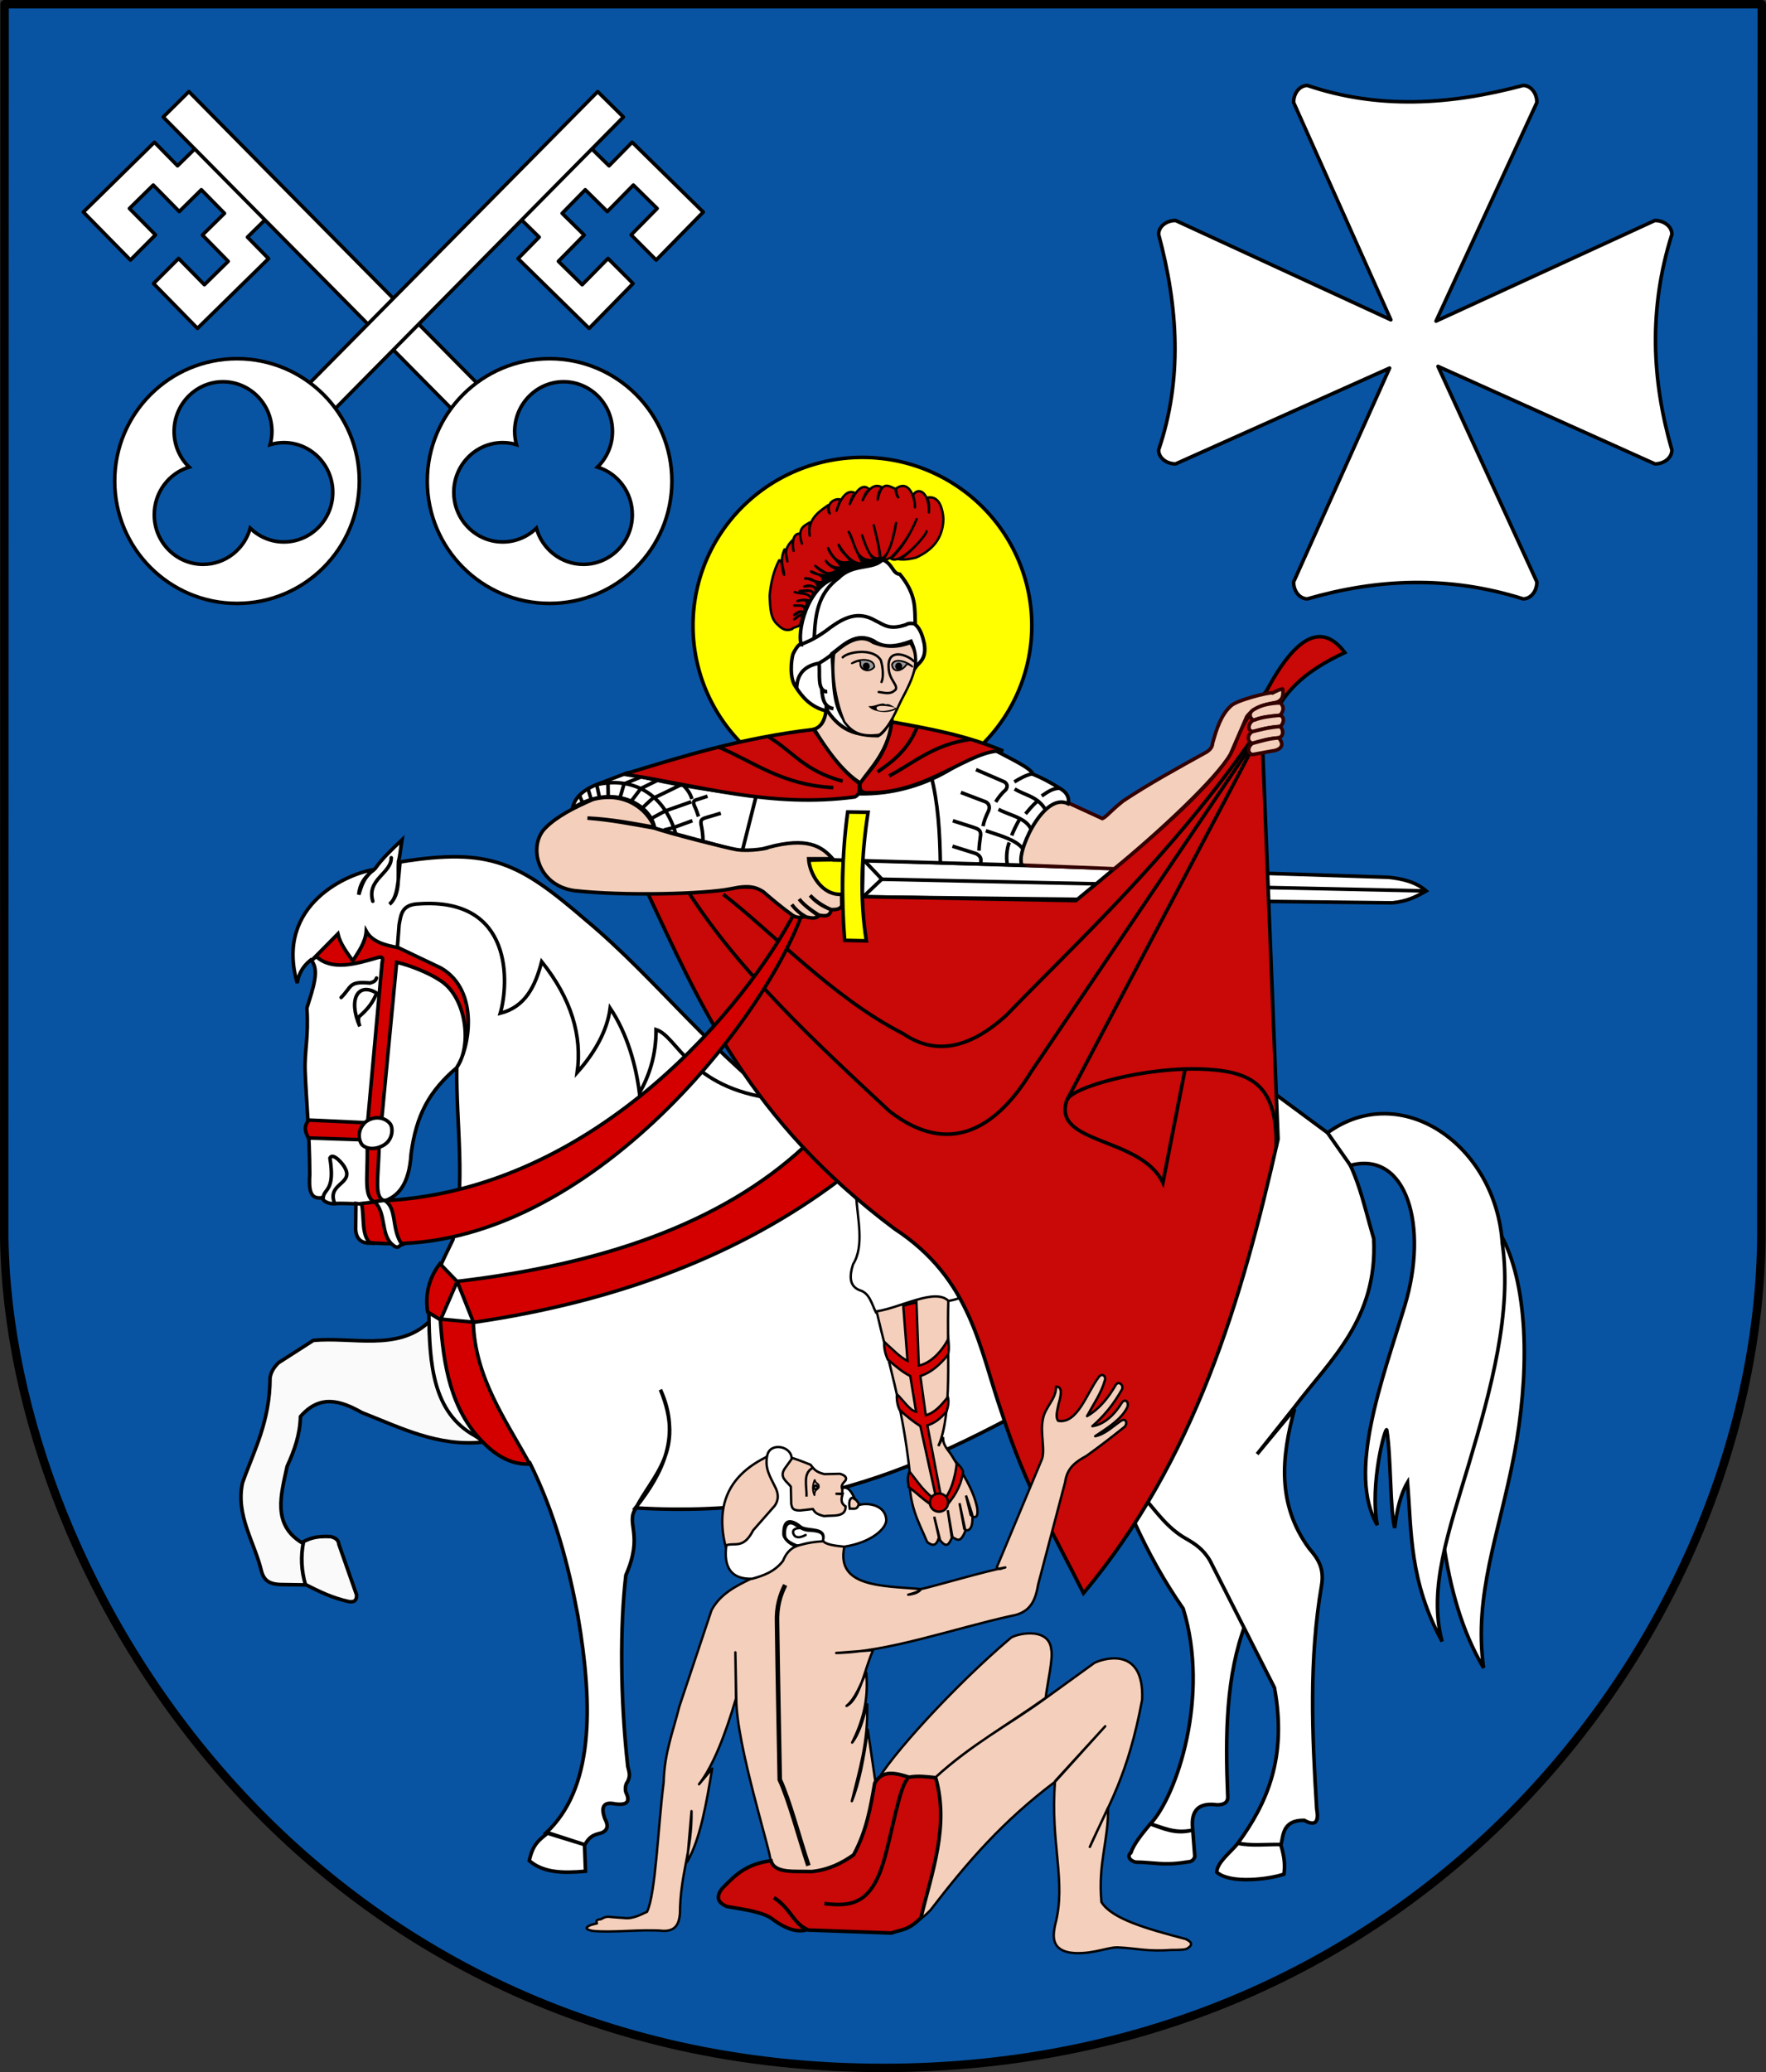 <?xml version="1.0" encoding="UTF-8" standalone="no"?>
<!-- Created with Inkscape (http://www.inkscape.org/) -->
<svg
   xmlns:dc="http://purl.org/dc/elements/1.1/"
   xmlns:cc="http://creativecommons.org/ns#"
   xmlns:rdf="http://www.w3.org/1999/02/22-rdf-syntax-ns#"
   xmlns:svg="http://www.w3.org/2000/svg"
   xmlns="http://www.w3.org/2000/svg"
   xmlns:sodipodi="http://sodipodi.sourceforge.net/DTD/sodipodi-0.dtd"
   xmlns:inkscape="http://www.inkscape.org/namespaces/inkscape"
   id="svg2"
   sodipodi:version="0.32"
   inkscape:version="0.46"
   width="739.907"
   height="867.825"
   version="1.0"
   sodipodi:docname="POL_gmina_Biskupice_COA.svg"
   inkscape:output_extension="org.inkscape.output.svg.inkscape">
  <rect width="100%" height="100%" fill="#333333" stroke="none"/>
  <defs
     id="defs5">
    <inkscape:perspective
       sodipodi:type="inkscape:persp3d"
       inkscape:vp_x="0 : 526.18109 : 1"
       inkscape:vp_y="0 : 1000 : 0"
       inkscape:vp_z="744.09448 : 526.18109 : 1"
       inkscape:persp3d-origin="372.04724 : 350.78739 : 1"
       id="perspective9" />
    <inkscape:perspective
       id="perspective2514"
       inkscape:persp3d-origin="372.04724 : 350.78739 : 1"
       inkscape:vp_z="744.09448 : 526.18109 : 1"
       inkscape:vp_y="0 : 1000 : 0"
       inkscape:vp_x="0 : 526.18109 : 1"
       sodipodi:type="inkscape:persp3d" />
  </defs>
  <sodipodi:namedview
     inkscape:window-height="826"
     inkscape:window-width="1389"
     inkscape:pageshadow="2"
     inkscape:pageopacity="0.0"
     guidetolerance="10.0"
     gridtolerance="10.0"
     objecttolerance="10.0"
     borderopacity="1.0"
     bordercolor="#666666"
     pagecolor="#ffffff"
     id="base"
     showgrid="false"
     inkscape:zoom="0.70116947"
     inkscape:cx="367.10217"
     inkscape:cy="432.57731"
     inkscape:window-x="33"
     inkscape:window-y="7"
     inkscape:current-layer="svg2"
     showguides="true"
     inkscape:guide-bbox="true" />
  <g
     id="g3426">
    <g
       id="g3270">
      <g
         transform="translate(12.811,53.55)"
         id="layer1"
         inkscape:label="Layer 1">
        <path
           style="fill:#0954a2;fill-opacity:1;fill-rule:nonzero;stroke:#000000;stroke-width:3.543;stroke-linecap:round;stroke-linejoin:round;stroke-miterlimit:4;stroke-dasharray:none;stroke-dashoffset:0;stroke-opacity:1"
           d="M -10.894,-51.778 L -11.039,463.94 L -11.034,464.354 C -9.261,609.916 117.279,812.512 357.2,812.503 C 587.831,812.494 724.181,624.508 725.144,463.94 L 725.325,-51.778 L -10.894,-51.778 z"
           id="path3405"
           sodipodi:nodetypes="ccssccc" />
      </g>
      <g
         id="g3412"
         transform="translate(777.735,0)">
        <path
           id="rect2506"
           d="M -229.969,35.781 C -233.18,35.781 -235.75,38.966 -235.75,42.906 L -195,133.938 L -285.188,92.344 C -289.128,92.344 -292.312,94.914 -292.312,98.125 C -284.085,128.727 -282.274,158.941 -292.312,188.469 C -292.312,191.68 -289.128,194.281 -285.188,194.281 L -195.531,154.156 L -235.75,243.719 C -235.75,247.659 -233.18,250.812 -229.969,250.812 C -200.84,242.398 -170.873,240.947 -139.594,250.812 C -136.382,250.812 -133.812,247.659 -133.812,243.719 L -175.25,153.438 L -84.375,194.281 C -80.434,194.281 -77.25,191.68 -77.25,188.469 C -85.664,159.34 -87.115,129.404 -77.25,98.125 C -77.25,94.914 -80.434,92.344 -84.375,92.344 L -176.062,134.469 L -133.812,42.906 C -133.812,38.966 -136.382,35.781 -139.594,35.781 C -170.196,44.008 -200.441,45.82 -229.969,35.781 z"
           style="fill:#ffffff;fill-opacity:1;fill-rule:nonzero;stroke:#000000;stroke-width:1.5;stroke-linecap:round;stroke-linejoin:round;stroke-miterlimit:4;stroke-opacity:1" />
        <g
           transform="translate(-161.885,0)"
           id="g3326">
          <g
             id="g3318"
             transform="matrix(-1,0,0,1,-1063.397,0)">
            <path
               style="opacity:1;fill:#ffffff;fill-opacity:1;fill-rule:nonzero;stroke:#000000;stroke-width:1.5;stroke-linecap:round;stroke-linejoin:round;stroke-miterlimit:4;stroke-dasharray:none;stroke-opacity:1"
               d="M -512.25,59.562 L -521.938,69.438 L -530.094,61.438 L -559.344,91.344 L -551.219,99.312 L -560.062,108.312 L -530.281,137.531 L -511.875,118.75 L -522.375,108.25 L -533.188,119.25 L -543.156,109.438 L -532.344,98.438 L -541.594,89.344 L -531.906,79.469 L -522.656,88.594 L -511.75,77.5 L -501.781,87.312 L -512.688,98.375 L -502.188,108.906 L -482.469,88.812 L -512.25,59.562 z"
               id="path3320" />
            <rect
               style="opacity:1;fill:#ffffff;fill-opacity:1;fill-rule:nonzero;stroke:#000000;stroke-width:1.5;stroke-linecap:round;stroke-linejoin:round;stroke-miterlimit:4;stroke-dasharray:none;stroke-opacity:1"
               id="rect3322"
               width="15.15"
               height="175.187"
               x="-347.598"
               y="397.649"
               rx="0"
               ry="0"
               transform="matrix(0.711,0.703,-0.703,0.711,0,0)" />
            <path
               style="fill:#ffffff;fill-opacity:1;fill-rule:evenodd;stroke:#000000;stroke-width:1.5;stroke-linecap:butt;stroke-linejoin:miter;stroke-miterlimit:4;stroke-dasharray:none;stroke-opacity:1"
               d="M -677.812,150.219 C -706.107,150.219 -729.063,173.174 -729.062,201.469 C -729.062,229.763 -706.107,252.719 -677.812,252.719 C -649.518,252.719 -626.563,229.763 -626.562,201.469 C -626.562,173.174 -649.518,150.219 -677.812,150.219 z M -683.688,159.875 C -672.381,159.875 -663.188,169.208 -663.188,180.688 C -663.188,182.604 -663.459,184.456 -663.938,186.219 C -662.105,185.672 -660.193,185.375 -658.188,185.375 C -646.881,185.375 -637.688,194.708 -637.688,206.188 C -637.687,217.667 -646.881,226.969 -658.188,226.969 C -663.66,226.969 -668.606,224.773 -672.281,221.219 C -674.71,229.951 -682.625,236.344 -692,236.344 C -703.306,236.344 -712.469,227.042 -712.469,215.562 C -712.469,206.154 -706.324,198.189 -697.875,195.625 C -701.74,191.842 -704.156,186.564 -704.156,180.688 C -704.156,169.208 -694.994,159.875 -683.688,159.875 z"
               id="path3324" />
          </g>
          <g
             id="g3313"
             transform="translate(161.26,0)">
            <path
               id="rect3300"
               d="M -512.25,59.562 L -521.938,69.438 L -530.094,61.438 L -559.344,91.344 L -551.219,99.312 L -560.062,108.312 L -530.281,137.531 L -511.875,118.75 L -522.375,108.25 L -533.188,119.25 L -543.156,109.438 L -532.344,98.438 L -541.594,89.344 L -531.906,79.469 L -522.656,88.594 L -511.75,77.5 L -501.781,87.312 L -512.688,98.375 L -502.188,108.906 L -482.469,88.812 L -512.25,59.562 z"
               style="opacity:1;fill:#ffffff;fill-opacity:1;fill-rule:nonzero;stroke:#000000;stroke-width:1.5;stroke-linecap:round;stroke-linejoin:round;stroke-miterlimit:4;stroke-dasharray:none;stroke-opacity:1" />
            <rect
               transform="matrix(0.711,0.703,-0.703,0.711,0,0)"
               ry="0"
               rx="0"
               y="397.649"
               x="-347.598"
               height="175.187"
               width="15.15"
               id="rect3297"
               style="opacity:1;fill:#ffffff;fill-opacity:1;fill-rule:nonzero;stroke:#000000;stroke-width:1.5;stroke-linecap:round;stroke-linejoin:round;stroke-miterlimit:4;stroke-dasharray:none;stroke-opacity:1" />
            <path
               id="path3287"
               d="M -677.812,150.219 C -706.107,150.219 -729.063,173.174 -729.062,201.469 C -729.062,229.763 -706.107,252.719 -677.812,252.719 C -649.518,252.719 -626.563,229.763 -626.562,201.469 C -626.562,173.174 -649.518,150.219 -677.812,150.219 z M -683.688,159.875 C -672.381,159.875 -663.188,169.208 -663.188,180.688 C -663.188,182.604 -663.459,184.456 -663.938,186.219 C -662.105,185.672 -660.193,185.375 -658.188,185.375 C -646.881,185.375 -637.688,194.708 -637.688,206.188 C -637.687,217.667 -646.881,226.969 -658.188,226.969 C -663.66,226.969 -668.606,224.773 -672.281,221.219 C -674.71,229.951 -682.625,236.344 -692,236.344 C -703.306,236.344 -712.469,227.042 -712.469,215.562 C -712.469,206.154 -706.324,198.189 -697.875,195.625 C -701.74,191.842 -704.156,186.564 -704.156,180.688 C -704.156,169.208 -694.994,159.875 -683.688,159.875 z"
               style="fill:#ffffff;fill-opacity:1;fill-rule:evenodd;stroke:#000000;stroke-width:1.5;stroke-linecap:butt;stroke-linejoin:miter;stroke-miterlimit:4;stroke-dasharray:none;stroke-opacity:1" />
          </g>
        </g>
      </g>
      <g
         id="g3561">
        <path
           sodipodi:nodetypes="ccccc"
           id="path3364"
           d="M 137.32,483.027 C 141.846,483.212 145.777,484.959 146.923,494.017 C 144.24,496.81 139.967,498.195 140.681,503.993 C 139.137,504.56 135.006,503.479 135.026,501.379 C 135.316,500.083 137.214,482.974 137.32,483.027 z"
           style="fill:#ffffff;fill-opacity:1;fill-rule:evenodd;stroke:#000000;stroke-width:1.5;stroke-linecap:butt;stroke-linejoin:miter;stroke-miterlimit:4;stroke-dasharray:none;stroke-opacity:1" />
        <path
           sodipodi:nodetypes="ccccccccccccccc"
           id="path3382"
           d="M 460.175,597.731 L 505.931,646.597 L 521.923,679.914 C 513.58,701.718 513.36,726.568 514.371,751.88 C 514.72,755.042 512.706,755.841 509.929,755.878 C 502.72,754.896 498.752,757.652 499.711,766.095 L 500.6,777.645 C 499.642,779.972 498.3,779.612 497.046,779.866 C 487.398,781.454 482.829,779.867 475.723,779.866 C 473.066,779.154 472.233,777.143 473.801,775.959 C 475.082,772.135 478.511,768.005 481.942,763.874 C 487.334,765.31 491.844,768.006 499.267,766.539 C 492.488,768.22 487.537,765.83 481.97,763.874 C 493.07,752.071 507.002,710.265 495.713,673.695 C 479.89,651.025 468.912,625.125 460.175,597.731 z"
           style="fill:#ffffff;fill-opacity:1;fill-rule:evenodd;stroke:#000000;stroke-width:1.5;stroke-linecap:butt;stroke-linejoin:miter;stroke-miterlimit:4;stroke-dasharray:none;stroke-opacity:1" />
        <path
           sodipodi:nodetypes="cccccccccccccccccccc"
           id="path3384"
           d="M 179.384,553.936 L 202.472,603.961 C 183.466,606.008 167.836,597.924 151.623,591.592 C 142.742,586.579 134.042,583.83 125.883,593.27 C 125.686,600.825 123.409,607.306 120.289,614.13 C 117.734,626.064 113.993,638.337 126.336,646.014 C 129.215,644.677 131.611,643.141 138.705,643.54 C 140.2,644.086 141.757,644.544 142.003,646.838 L 149.424,668.003 C 149.44,670.83 147.886,670.967 146.126,670.751 C 139.086,669.196 133.515,666.418 127.985,663.605 C 126.183,657.777 125.876,651.824 127.161,645.739 C 125.956,651.883 126.347,657.882 127.971,663.769 L 117.266,663.605 C 113.884,663.405 110.782,662.647 109.57,658.108 C 106.645,645.798 98.662,634.613 101.599,621.002 C 106.444,607.34 113.075,595.464 113.143,577.024 C 113.503,574.501 114.897,572.496 116.716,570.703 L 131.284,561.357 C 147.613,559.83 166.314,565.894 179.384,553.936 z"
           style="fill:#fafafa;fill-opacity:1;fill-rule:evenodd;stroke:#000000;stroke-width:1.5;stroke-linecap:butt;stroke-linejoin:miter;stroke-miterlimit:4;stroke-dasharray:none;stroke-opacity:1" />
        <path
           sodipodi:nodetypes="cccccccccccccccccccccccccccccscccccccccccccccccccccccccccccsccc"
           id="path3356"
           d="M 124.539,411.712 C 114.901,378.527 146.643,365.492 156.745,364.208 C 152.676,367.121 150.62,370.637 150.303,374.675 C 151.561,371.145 151.961,367.693 157.147,363.806 C 159.959,359.78 164.132,355.754 168.419,351.728 C 167.819,355.388 167.624,358.397 166.95,360.769 C 166.596,366.399 168.044,374.456 163.186,378.701 C 166.769,375.958 166.89,368.02 167.614,360.988 C 205.691,354.867 217.559,361.307 245.713,385.544 C 275.181,410.067 299.677,443.164 333.473,466.864 C 393.954,487.497 441.293,431.18 529.123,454.384 L 556.9,474.915 C 568.126,486.415 570.934,503.176 575.569,518.795 C 577.255,552.54 557.201,569.636 542.408,589.245 L 526.707,608.971 L 542.408,590.051 C 536.843,610.197 534.983,630.007 548.446,648.423 C 551.774,652.362 555.042,656.348 553.68,664.124 C 548.42,694.797 549.694,726.124 551.667,757.52 C 552.608,762.823 551.361,765.117 546.433,762.351 C 537.052,762.24 537.75,769.069 536.655,772.695 C 538.571,779.019 538.233,782.186 537.979,784.895 C 531.683,787.086 515.409,789.088 509.799,784.09 C 509.884,780.064 515.257,776.038 518.656,772.013 C 524.724,773.196 530.551,772.366 536.724,772.497 C 530.526,772.348 523.67,773.131 518.656,771.896 C 530.662,755.472 539.414,736.32 533.954,706.796 L 506.981,653.657 C 504.094,648.703 500.526,646.469 496.917,644.398 C 489.058,640 484.367,632.918 478.542,626.267 C 466.878,612.952 457.292,596.953 455.05,576.766 C 402.213,604.904 353.098,636.686 266.244,631.515 C 277.917,616.764 285.436,601.122 276.711,581.999 C 287.307,607.848 273.425,617.693 266.244,631.918 C 262.187,638.164 269.704,642.75 262.218,659.695 C 259.721,681.019 259.852,711.368 263.023,739.807 C 263.578,742.121 264.272,743.628 262.886,746.296 C 261.979,747.275 261.628,749.911 262.621,751.482 C 264.484,756.163 260.006,755.749 257.79,755.507 C 252.86,754.412 251.685,756.695 253.362,761.546 C 255.296,765.117 254.155,766.637 252.154,767.584 C 249.738,768.32 247.323,768.299 244.908,772.818 L 245.31,783.687 C 235.55,784.574 227.573,784.271 221.745,779.259 C 223.281,772.063 226.199,770.405 229.61,767.584 L 244.505,772.415 L 228.805,767.584 C 248.389,749.382 248.815,715.853 242.09,676.603 C 238.104,655.267 232.515,633.931 221.961,612.595 C 212.369,611.753 206.142,605.861 199.014,601.323 C 181.279,591.676 179.901,571.124 179.691,549.793 C 179.881,538.239 185.115,528.845 189.755,519.198 C 195.334,495.738 191.072,471.185 191.366,447.138 C 179.786,457.068 174.44,466.903 172.242,483.212 C 170.667,509.39 152.857,503.37 140.239,504.049 C 136.771,495.708 148.031,495.954 144.667,489.408 C 144.04,487.74 139.489,482.417 138.226,484.979 C 140.466,498.779 135.857,497.667 135.408,501.485 C 129.463,502.839 129.475,497.492 129.772,491.823 C 129.689,474.317 128.337,461.442 127.839,448.629 C 127.512,440.216 129.383,434.223 128.565,422.178 C 131.101,414.135 134.174,405.735 130.175,402.05 C 126.654,404.86 125.064,408.152 124.539,411.712 z"
           style="fill:#ffffff;fill-opacity:1;fill-rule:evenodd;stroke:#000000;stroke-width:1.5;stroke-linecap:butt;stroke-linejoin:miter;stroke-miterlimit:4;stroke-dasharray:none;stroke-opacity:1" />
        <path
           sodipodi:nodetypes="cccccccccc"
           id="path3358"
           d="M 324.361,460.13 C 288.651,455.629 284.026,434.155 274.885,431.201 C 274.879,442.068 272.045,450.386 267.916,457.764 C 266.476,446.266 262.843,432.967 255.645,422.23 C 254.406,431.835 248.969,441.166 241.83,449.15 C 243.926,433.836 239.468,418.38 226.954,402.748 C 224.292,412.949 220.129,421.709 209.597,424.355 C 213.165,412.234 215.338,375.807 175.477,378.537 C 168.323,378.811 168.03,382.883 167.215,387.282 L 166.03,402.748"
           style="fill:none;fill-opacity:0.75;fill-rule:evenodd;stroke:#000000;stroke-width:1.5;stroke-linecap:butt;stroke-linejoin:miter;stroke-miterlimit:4;stroke-dasharray:none;stroke-opacity:1" />
        <path
           sodipodi:nodetypes="cccc"
           id="path3360"
           d="M 150.751,429.854 C 150.086,428.087 149.994,426.228 150.55,425.693 C 154.184,422.568 156.243,419.795 157.829,415.925 C 150.384,411.279 145.567,417.945 150.751,429.854 z"
           style="fill:none;fill-opacity:0.75;fill-rule:evenodd;stroke:#000000;stroke-width:1.5;stroke-linecap:round;stroke-linejoin:miter;stroke-miterlimit:4;stroke-dasharray:none;stroke-opacity:1" />
        <path
           sodipodi:nodetypes="ccc"
           id="path3362"
           d="M 142.939,417.748 C 147.52,413.189 145.96,410.879 154.995,411.69 C 156.144,411.33 157.346,411.046 157.728,409.611"
           style="fill:none;fill-opacity:0.75;fill-rule:evenodd;stroke:#000000;stroke-width:1.5;stroke-linecap:round;stroke-linejoin:miter;stroke-miterlimit:4;stroke-dasharray:none;stroke-opacity:1" />
        <path
           sodipodi:nodetypes="csccc"
           id="path3368"
           d="M 629.229,517.85 C 641.022,540.219 640.478,577.462 634.422,609.148 C 628.017,642.66 617.414,667.723 621.574,698.502 C 612.285,682.784 607.513,664.809 604.734,645.837 L 629.229,517.85 z"
           style="fill:#ffffff;fill-opacity:1;fill-rule:evenodd;stroke:#000000;stroke-width:1.5;stroke-linecap:butt;stroke-linejoin:miter;stroke-miterlimit:4;stroke-dasharray:none;stroke-opacity:1" />
        <path
           sodipodi:nodetypes="ccscccccscc"
           id="path3366"
           d="M 556.209,474.413 C 587.071,452.045 626.76,479.556 629.431,520.745 C 633.572,549.249 624.767,581.745 615.406,613.156 C 606.971,641.461 598.285,665.23 604.196,687.459 C 590.442,662.09 591.44,641.956 589.717,620.856 C 586.779,625.825 585.243,632.476 584.339,639.886 C 582.34,632.41 582.85,610.138 581.014,598.902 C 580.533,596.86 573.785,621.445 577.046,638.736 C 564.287,616.728 579.133,577.974 588.564,546.828 C 598.576,513.765 589.507,481.755 565.786,488.065 L 556.209,474.413 z"
           style="fill:#ffffff;fill-opacity:1;fill-rule:evenodd;stroke:#000000;stroke-width:1.5;stroke-linecap:butt;stroke-linejoin:miter;stroke-miterlimit:4;stroke-dasharray:none;stroke-opacity:1" />
        <path
           sodipodi:nodetypes="cc"
           id="path3370"
           d="M 163.925,359.227 C 164,365.824 153.489,368.237 156.188,377.43"
           style="fill:none;fill-opacity:0.75;fill-rule:evenodd;stroke:#000000;stroke-width:1.5;stroke-linecap:round;stroke-linejoin:miter;stroke-miterlimit:4;stroke-dasharray:none;stroke-opacity:1" />
        <path
           sodipodi:nodetypes="ccccccccccccccccccccc"
           id="path3374"
           d="M 130.661,402.143 L 141.56,391.102 C 142.567,395.411 145.347,398.833 147.788,402.426 C 150.308,398.484 153.109,394.637 153.45,389.97 C 155.844,394.369 161.149,395.859 166.896,396.905 L 184.731,405.398 C 201.39,415.089 196.385,439.744 191.384,447.012 C 197.945,437.8 195.419,417.106 184.023,410.352 C 179.748,407.51 171.925,404.298 166.189,402.992 L 158.828,480.134 C 158.522,493.427 156.69,501.145 160.81,502.781 C 159.909,503.434 158.67,503.581 157.555,503.913 C 152.029,501.197 154.141,494.127 153.874,480.275 L 150.76,477.303 L 129.246,476.595 C 127.81,474.094 127.194,471.594 129.387,469.093 L 154.016,470.226 L 160.102,402.992 C 160.669,401.199 160.102,400.538 158.404,401.01 C 148.791,403.803 139.167,406.631 132.501,400.586 L 130.661,402.143 z"
           style="fill:#d40000;fill-opacity:1;fill-rule:evenodd;stroke:#000000;stroke-width:1.5;stroke-linecap:butt;stroke-linejoin:miter;stroke-miterlimit:4;stroke-dasharray:none;stroke-opacity:1" />
        <path
           sodipodi:nodetypes="ccccc"
           id="path3372"
           d="M 152.002,479.732 C 150.527,478.369 149.146,473.879 152.912,470.085 C 156.613,467.027 161.217,467.932 163.308,470.46 C 164.763,472.096 164.65,476.55 161.677,478.954 C 159.958,480.422 155.361,482.272 152.002,479.732 z"
           style="fill:#ffffff;fill-opacity:1;fill-rule:evenodd;stroke:#000000;stroke-width:1.5;stroke-linecap:butt;stroke-linejoin:miter;stroke-miterlimit:4;stroke-dasharray:none;stroke-opacity:1" />
        <path
           sodipodi:nodetypes="ccccc"
           id="path3386"
           d="M 337.067,480.149 L 351.346,494.428 C 310.232,525.343 258.957,545.026 198.377,553.821 L 191.536,536.659 C 251.451,529.634 301.895,512.8 337.067,480.149 z"
           style="fill:#d40000;fill-opacity:1;fill-rule:evenodd;stroke:#000000;stroke-width:1.5;stroke-linecap:butt;stroke-linejoin:miter;stroke-miterlimit:4;stroke-dasharray:none;stroke-opacity:1" />
        <path
           sodipodi:nodetypes="ccccc"
           id="path3388"
           d="M 191.522,536.727 L 184.314,529.224 C 179.666,535.294 178.068,542.067 179.171,549.464 L 184.554,552.764 L 191.522,536.727 z"
           style="fill:#d40000;fill-opacity:1;fill-rule:evenodd;stroke:#000000;stroke-width:1.5;stroke-linecap:butt;stroke-linejoin:miter;stroke-miterlimit:4;stroke-dasharray:none;stroke-opacity:1" />
        <path
           sodipodi:nodetypes="ccccc"
           id="path3390"
           d="M 184.48,552.45 L 198.287,553.722 C 198.943,576.79 211.623,594.316 221.973,613.169 C 214.103,613.471 207.729,609.586 202.065,603.713 C 188.97,590.376 185.76,571.914 184.48,552.45 z"
           style="fill:#d40000;fill-opacity:1;fill-rule:evenodd;stroke:#000000;stroke-width:1.5;stroke-linecap:butt;stroke-linejoin:miter;stroke-miterlimit:4;stroke-dasharray:none;stroke-opacity:1" />
        <g
           transform="translate(765.482,0)"
           id="g3436">
          <path
             style="fill:#ffffff;fill-opacity:1;fill-rule:evenodd;stroke:#000000;stroke-width:1px;stroke-linecap:butt;stroke-linejoin:miter;stroke-opacity:1"
             d="M -406.842,499.917 C -391.867,514.025 -373.63,523.938 -362.733,543.287 C -369.642,546.568 -379.817,544 -384.911,549.694 C -391.706,550.15 -394.813,549.868 -398.464,549.694 C -400.275,546.084 -401.114,541.502 -405.364,540.33 C -409.664,538.603 -409.658,534.483 -408.074,529.488 C -403.174,521.626 -406.325,510.186 -406.842,499.917 z"
             id="path3424"
             sodipodi:nodetypes="ccccccc" />
          <path
             style="fill:#f4cfbb;fill-opacity:1;fill-rule:evenodd;stroke:#000000;stroke-width:1px;stroke-linecap:butt;stroke-linejoin:miter;stroke-opacity:1"
             d="M -398.217,549.201 C -393.326,570.309 -387.511,588.032 -384.418,615.735 C -385.069,630.586 -380.514,637.365 -377.025,645.799 C -375.05,647.3 -373.207,647.946 -372.097,643.827 L -374.068,635.203 L -371.604,645.059 C -368.643,648.83 -367.73,646.234 -366.675,644.074 L -368.4,632.492 L -366.429,643.827 C -364.761,644.363 -363.291,646.941 -361.008,641.117 L -363.472,629.535 L -361.501,640.131 C -361.408,641.062 -357.736,642.482 -358.051,634.956 C -358.092,633.971 -360.761,626.331 -360.761,626.331 L -358.79,634.463 C -357.409,635.774 -355.404,636.205 -356.079,631.506 C -357.687,623.592 -362.321,616.94 -366.429,610.068 C -367.898,607.446 -370.462,605.646 -370.371,601.855 L -372.343,605.632 C -366.307,592.045 -368.868,566.04 -368.154,544.766 C -373.781,539.339 -388.179,547.696 -398.217,549.201 z"
             id="path3426"
             sodipodi:nodetypes="ccccccccccccscccccccc" />
          <path
             style="fill:#d40000;fill-opacity:1;fill-rule:evenodd;stroke:#000000;stroke-width:1px;stroke-linecap:butt;stroke-linejoin:miter;stroke-opacity:1"
             d="M -387.042,546.835 L -385.252,569.938 C -388.224,568.611 -391.757,564.9 -395.013,561.966 C -395.148,564.52 -394.613,566.991 -393.519,569.392 C -390.427,571.99 -387.353,574.72 -384.113,576.283 L -381.673,591.25 C -384.242,590.749 -386.737,586.83 -389.719,583.851 C -389.879,586.276 -389.507,588.473 -388.591,590.437 C -385.554,593.223 -382.92,595.345 -379.883,597.27 L -373.05,628.344 C -378.131,625.294 -380.969,620.562 -384.439,616.304 C -385.464,618.474 -385.081,620.643 -384.764,622.812 C -380.13,626.123 -376.398,630.638 -370.61,632.411 C -366.296,627.942 -362.85,622.93 -361.987,616.304 C -362.737,614.286 -363.701,613.764 -364.59,612.725 C -365.382,619.109 -366.96,624.931 -370.773,629.157 L -376.955,596.944 C -373.974,596.068 -371.435,594.133 -368.888,591.087 C -368.196,588.986 -367.884,586.845 -368.352,585.068 C -371.198,588.68 -373.899,591.688 -377.606,592.714 L -379.883,576.283 C -375.152,574.736 -371.735,571.541 -368.295,567.412 C -367.707,565.107 -368.029,562.598 -368.169,560.729 C -370.904,566.093 -375.674,571.006 -380.534,571.89 L -381.51,545.371 L -387.042,546.835 z"
             id="path3430"
             sodipodi:nodetypes="cccccccccccccccccccccccccc" />
          <path
             sodipodi:type="arc"
             style="fill:#d40000;fill-opacity:1;fill-rule:evenodd;stroke:#000000;stroke-width:1px;stroke-linecap:butt;stroke-linejoin:miter;stroke-opacity:1"
             id="path3434"
             sodipodi:cx="-372.0798"
             sodipodi:cy="629.29712"
             sodipodi:rx="3.8026118"
             sodipodi:ry="3.7449965"
             d="M -368.277,629.297 A 3.803,3.745 0 1 1 -375.882,629.297 A 3.803,3.745 0 1 1 -368.277,629.297 z" />
        </g>
        <path
           id="path3489"
           d="M 361.617,360.294 L 581.862,367.422 C 587.72,368.063 593.243,369.372 597.545,373.125 C 593.595,375.396 589.775,377.494 583.288,378.115 L 361.269,375.62 L 361.617,360.294 z"
           style="fill:#ffffff;fill-opacity:1;fill-rule:evenodd;stroke:#000000;stroke-width:1.5;stroke-linecap:butt;stroke-linejoin:miter;stroke-miterlimit:4;stroke-dasharray:none;stroke-opacity:1" />
        <path
           sodipodi:nodetypes="cc"
           id="path3481"
           d="M 368.782,368.217 L 597.188,373.125"
           style="fill:none;fill-opacity:0.75;fill-rule:evenodd;stroke:#000000;stroke-width:1.5;stroke-linecap:butt;stroke-linejoin:miter;stroke-miterlimit:4;stroke-dasharray:none;stroke-opacity:1" />
        <g
           transform="translate(764.809,0)"
           id="g3452">
          <path
             style="fill:#c90808;fill-opacity:1;fill-rule:evenodd;stroke:#000000;stroke-width:1.5;stroke-linecap:butt;stroke-linejoin:miter;stroke-miterlimit:4;stroke-dasharray:none;stroke-opacity:1"
             d="M -493.845,373.18 C -471.14,421.337 -451.068,468.897 -389.962,514.672 C -357.878,535.629 -354.478,564.775 -345.212,591.335 C -334.774,623.748 -322.569,643.798 -310.851,667.25 C -264.27,611.45 -244.677,545.09 -229.342,477.064 L -235.735,314.846 C -231.839,290.918 -217.505,280.907 -201.374,273.293 C -210.905,260.554 -221.854,266.241 -234.137,289.275 C -241.396,298.092 -245.387,305.601 -247.722,312.449 C -254.051,327.892 -289.058,356.626 -314.047,377.176 L -442.703,374.779 C -440.831,367.94 -476.798,373.713 -493.845,373.18 z"
             id="path3442"
             sodipodi:nodetypes="cccccccccccc" />
          <path
             style="fill:none;fill-opacity:0.75;fill-rule:evenodd;stroke:#000000;stroke-width:1.5;stroke-linecap:butt;stroke-linejoin:miter;stroke-miterlimit:4;stroke-dasharray:none;stroke-opacity:1"
             d="M -461.78,374.571 C -441.948,389.702 -416.004,417.884 -386.451,432.874 C -373.872,441.504 -359.636,440.189 -343.11,425.135 C -314.646,395.581 -273.711,358.243 -238.887,307.497"
             id="path3444"
             sodipodi:nodetypes="cccc" />
          <path
             style="fill:none;fill-opacity:0.75;fill-rule:evenodd;stroke:#000000;stroke-width:1.5;stroke-linecap:butt;stroke-linejoin:miter;stroke-miterlimit:4;stroke-dasharray:none;stroke-opacity:1"
             d="M -476.743,373.023 C -454.995,407.038 -423.499,436.178 -392.126,465.379 C -367.087,484.857 -347.193,472.504 -332.791,448.869 L -237.34,307.497"
             id="path3446"
             sodipodi:nodetypes="cccc" />
          <path
             style="fill:none;fill-opacity:0.75;fill-rule:evenodd;stroke:#000000;stroke-width:1.5;stroke-linecap:butt;stroke-linejoin:miter;stroke-miterlimit:4;stroke-dasharray:none;stroke-opacity:1"
             d="M -239.403,312.14 L -317.829,460.736 C -324.155,479.464 -286.955,475.827 -277.584,495.305 L -268.297,447.837"
             id="path3448"
             sodipodi:nodetypes="cccc" />
          <path
             style="fill:none;fill-opacity:0.75;fill-rule:evenodd;stroke:#000000;stroke-width:1.5;stroke-linecap:butt;stroke-linejoin:miter;stroke-miterlimit:4;stroke-dasharray:none;stroke-opacity:1"
             d="M -317.683,460.815 C -316.88,455.649 -284.756,446.312 -259.006,447.843 C -239.254,449.017 -229.728,455.577 -230.116,480.342 L -230.116,479.31"
             id="path3450"
             sodipodi:nodetypes="cscc" />
        </g>
        <path
           sodipodi:nodetypes="cccccc"
           id="path3376"
           d="M 151.292,504.073 L 162.073,502.785 C 250.262,497.698 313.069,420.674 333.127,381.857 L 336.346,381.857 C 319.511,429.923 239.793,529.59 152.901,520.245 L 151.292,504.073 z"
           style="fill:#d40000;fill-opacity:1;fill-rule:evenodd;stroke:#000000;stroke-width:1.5;stroke-linecap:butt;stroke-linejoin:miter;stroke-miterlimit:4;stroke-dasharray:none;stroke-opacity:1" />
        <path
           sodipodi:nodetypes="ccccc"
           id="path3378"
           d="M 156.879,503.24 C 161.851,507.791 159.472,516.91 164.225,521.082 C 167.04,523.674 167.164,521.421 168.424,521.213 C 163.822,514.677 166.517,505.856 161.077,502.715 L 156.879,503.24 z"
           style="fill:#ffffff;fill-opacity:1;fill-rule:evenodd;stroke:#000000;stroke-width:1.5;stroke-linecap:butt;stroke-linejoin:miter;stroke-miterlimit:4;stroke-dasharray:none;stroke-opacity:1" />
        <path
           sodipodi:nodetypes="ccccc"
           id="path3380"
           d="M 151.5,504.289 C 152.714,509.763 151.272,517.23 155.173,520.688 C 151.487,520.677 149.198,518.99 149.007,514.785 L 149.138,504.027 L 151.5,504.289 z"
           style="fill:#ffffff;fill-opacity:1;fill-rule:evenodd;stroke:#000000;stroke-width:1.5;stroke-linecap:butt;stroke-linejoin:miter;stroke-miterlimit:4;stroke-dasharray:none;stroke-opacity:1" />
        <path
           sodipodi:nodetypes="ccc"
           id="path3479"
           d="M 362.175,360.514 L 369.469,368.191 L 361.6,375.62"
           style="fill:none;fill-opacity:0.75;fill-rule:evenodd;stroke:#000000;stroke-width:1.5;stroke-linecap:round;stroke-linejoin:miter;stroke-miterlimit:4;stroke-dasharray:none;stroke-opacity:1" />
        <path
           sodipodi:nodetypes="ccccc"
           id="path3491"
           d="M 353.409,360.009 C 353.105,364.492 353,369.373 353.104,374.671 C 340.4,374.435 327.886,373.722 315.991,371.463 L 316.449,361.689 C 328.273,360.385 340.78,360.105 353.409,360.009 z"
           style="fill:#ffff00;fill-opacity:1;fill-rule:evenodd;stroke:#000000;stroke-width:1.5;stroke-linecap:butt;stroke-linejoin:miter;stroke-miterlimit:4;stroke-dasharray:none;stroke-opacity:1" />
        <path
           sodipodi:nodetypes="cccccccccccccc"
           id="path3495"
           d="M 428.189,362.325 C 425.518,359.012 432.605,337.072 445.355,335.228 L 461.852,342.807 C 463.582,342.108 464.713,340.135 470.547,335.45 C 481.42,328.217 493.523,321.598 505.548,314.94 C 507.341,313.751 507.987,312.562 508,311.373 C 509.68,305.325 511.561,299.477 515.58,295.768 C 517.601,293.342 532.136,289.699 533.192,290.194 C 534.517,289.484 537.531,288.118 537.428,288.634 C 537.83,291.296 537.341,293.435 534.53,294.207 C 529.103,295.131 525.043,296.551 522.341,300.151 L 515.583,315.757 C 509.909,325.914 485.174,348.923 466.848,363.85 L 428.189,362.325 z"
           style="fill:#f4cfbb;fill-opacity:1;fill-rule:evenodd;stroke:#330000;stroke-width:1.5;stroke-linecap:butt;stroke-linejoin:miter;stroke-miterlimit:4;stroke-dasharray:none;stroke-opacity:1" />
        <path
           sodipodi:nodetypes="ccccc"
           id="path3497"
           d="M 525.588,297 C 521.941,298.886 524.639,302.152 525.731,301.487 C 528.847,300.311 532.449,299.944 536.129,299.706 C 537.787,298.1 538.22,295.933 536.342,294.365 C 531.908,294.488 528.313,295.358 525.588,297 z"
           style="fill:#f4cfbb;fill-opacity:1;fill-rule:evenodd;stroke:#330000;stroke-width:1.5;stroke-linecap:butt;stroke-linejoin:miter;stroke-miterlimit:4;stroke-dasharray:none;stroke-opacity:1" />
        <path
           sodipodi:nodetypes="ccccc"
           id="path3499"
           d="M 525.802,301.487 C 523.546,301.647 521.849,305.961 525.018,306.472 C 528.629,305.272 532.328,304.515 536.129,304.264 C 537.333,304.054 538.974,300.281 536.129,299.564 C 532.195,299.924 528.424,300.377 525.802,301.487 z"
           style="fill:#f4cfbb;fill-opacity:1;fill-rule:evenodd;stroke:#330000;stroke-width:1.5;stroke-linecap:butt;stroke-linejoin:miter;stroke-miterlimit:4;stroke-dasharray:none;stroke-opacity:1" />
        <path
           sodipodi:nodetypes="ccccc"
           id="path3501"
           d="M 524.733,306.401 C 522.629,307.434 522.259,310.842 524.947,311.315 C 528.28,310.241 531.706,309.355 535.416,309.036 C 537.786,308.867 538.049,305.544 536.2,304.264 C 531.039,304.709 528.089,305.595 524.733,306.401 z"
           style="fill:#f4cfbb;fill-opacity:1;fill-rule:evenodd;stroke:#330000;stroke-width:1.5;stroke-linecap:butt;stroke-linejoin:miter;stroke-miterlimit:4;stroke-dasharray:none;stroke-opacity:1" />
        <path
           sodipodi:nodetypes="ccccc"
           id="path3503"
           d="M 524.947,311.244 C 523.124,312.083 522.132,315.306 524.733,316.016 L 534.206,314.306 C 537.859,313.31 537.452,310.935 535.772,309.036 C 531.825,309.237 528.533,310.321 524.947,311.244 z"
           style="fill:#f4cfbb;fill-opacity:1;fill-rule:evenodd;stroke:#330000;stroke-width:1.5;stroke-linecap:butt;stroke-linejoin:miter;stroke-miterlimit:4;stroke-dasharray:none;stroke-opacity:1" />
        <path
           sodipodi:nodetypes="ccccccccccccccc"
           id="path3505"
           d="M 239.834,338.502 C 240.701,334.608 243.455,331.069 250.577,328.348 L 262.938,323.639 C 282.442,329.933 349.791,339.866 359.031,330.85 C 375.406,335.706 396.622,320.406 416.128,313.78 C 420.98,316.651 432.014,321.461 432.757,324.228 C 436.187,325.612 440.071,327.603 444.677,330.555 C 447.066,331.971 448.262,334.578 447.473,336.589 C 436.832,331.291 424.928,358.905 428.342,362.341 L 349.172,360.134 C 347.233,357.479 344.061,355.83 337.02,353.639 C 333.376,353.428 331.046,353.774 327.876,354.038 C 321.034,356.756 314.591,358.69 305.908,355.425 L 274.269,346.89 C 272.838,336.847 256.783,327.792 239.834,338.502 z"
           style="fill:#ffffff;fill-opacity:1;fill-rule:evenodd;stroke:#000000;stroke-width:1.5;stroke-linecap:butt;stroke-linejoin:miter;stroke-miterlimit:4;stroke-dasharray:none;stroke-opacity:1" />
        <path
           sodipodi:nodetypes="ccc"
           id="path3507"
           d="M 410.831,361.605 C 411.414,359.418 410.464,358.253 408.918,357.485 L 399.058,354.395"
           style="fill:none;fill-opacity:0.75;fill-rule:evenodd;stroke:#000000;stroke-width:1.5;stroke-linecap:butt;stroke-linejoin:miter;stroke-miterlimit:4;stroke-dasharray:none;stroke-opacity:1" />
        <path
           sodipodi:nodetypes="cccc"
           id="path3509"
           d="M 410.179,356.245 C 410.246,353.938 410.556,351.988 410.857,349.682 C 410.971,347.369 409.445,347.087 407.62,346.421 L 399.205,343.741"
           style="fill:none;fill-opacity:0.75;fill-rule:evenodd;stroke:#000000;stroke-width:1.5;stroke-linecap:butt;stroke-linejoin:miter;stroke-miterlimit:4;stroke-dasharray:none;stroke-opacity:1" />
        <path
           sodipodi:nodetypes="cccc"
           id="path3511"
           d="M 411.861,346.007 C 412.205,344.077 413.012,341.993 414.068,339.826 C 414.932,337.984 414.331,336.549 413.038,335.853 L 402.59,331.88"
           style="fill:none;fill-opacity:0.75;fill-rule:evenodd;stroke:#000000;stroke-width:1.5;stroke-linecap:butt;stroke-linejoin:miter;stroke-miterlimit:4;stroke-dasharray:none;stroke-opacity:1" />
        <path
           sodipodi:nodetypes="cccc"
           id="path3513"
           d="M 417.158,335.853 C 418.365,333.921 419.744,332.16 421.426,330.703 C 422.174,329.488 422.223,328.442 420.837,327.465 L 408.918,322.315"
           style="fill:none;fill-opacity:0.75;fill-rule:evenodd;stroke:#000000;stroke-width:1.5;stroke-linecap:butt;stroke-linejoin:miter;stroke-miterlimit:4;stroke-dasharray:none;stroke-opacity:1" />
        <path
           sodipodi:nodetypes="cc"
           id="path3515"
           d="M 424.958,327.465 C 427.306,326.063 429.63,324.641 432.904,323.933"
           style="fill:none;fill-opacity:0.75;fill-rule:evenodd;stroke:#000000;stroke-width:1.5;stroke-linecap:butt;stroke-linejoin:miter;stroke-miterlimit:4;stroke-dasharray:none;stroke-opacity:1" />
        <path
           sodipodi:nodetypes="cc"
           id="path3517"
           d="M 436.436,333.351 C 438.721,331.839 440.901,330.117 443.941,330.114"
           style="fill:none;fill-opacity:0.75;fill-rule:evenodd;stroke:#000000;stroke-width:1.5;stroke-linecap:butt;stroke-linejoin:miter;stroke-miterlimit:4;stroke-dasharray:none;stroke-opacity:1" />
        <path
           sodipodi:nodetypes="cc"
           id="path3519"
           d="M 425.105,330.408 C 429.348,333.08 434.37,333.419 437.76,338.649"
           style="fill:none;fill-opacity:0.75;fill-rule:evenodd;stroke:#000000;stroke-width:1.5;stroke-linecap:butt;stroke-linejoin:miter;stroke-miterlimit:4;stroke-dasharray:none;stroke-opacity:1" />
        <path
           sodipodi:nodetypes="cc"
           id="path3521"
           d="M 418.336,338.943 C 423.1,341.553 429.789,342.4 432.021,347.331"
           style="fill:none;fill-opacity:0.75;fill-rule:evenodd;stroke:#000000;stroke-width:1.5;stroke-linecap:butt;stroke-linejoin:miter;stroke-miterlimit:4;stroke-dasharray:none;stroke-opacity:1" />
        <path
           sodipodi:nodetypes="cc"
           id="path3523"
           d="M 413.038,347.92 C 419.086,349.986 425.764,351.692 428.637,355.572"
           style="fill:none;fill-opacity:0.75;fill-rule:evenodd;stroke:#000000;stroke-width:1.5;stroke-linecap:butt;stroke-linejoin:miter;stroke-miterlimit:4;stroke-dasharray:none;stroke-opacity:1" />
        <path
           sodipodi:nodetypes="cc"
           id="path3525"
           d="M 422.015,361.9 C 421.487,359.255 421.861,355.105 422.863,352.832"
           style="fill:none;fill-opacity:0.75;fill-rule:evenodd;stroke:#000000;stroke-width:1.5;stroke-linecap:butt;stroke-linejoin:miter;stroke-miterlimit:4;stroke-dasharray:none;stroke-opacity:1" />
        <path
           sodipodi:nodetypes="cc"
           id="path3527"
           d="M 423.865,349.889 C 424.507,348.216 425.708,345.689 427.049,343.318"
           style="fill:none;fill-opacity:0.75;fill-rule:evenodd;stroke:#000000;stroke-width:1.5;stroke-linecap:butt;stroke-linejoin:miter;stroke-miterlimit:4;stroke-dasharray:none;stroke-opacity:1" />
        <path
           sodipodi:nodetypes="cc"
           id="path3529"
           d="M 429.667,340.856 C 430.82,339.519 432.409,337.474 434.442,335.697"
           style="fill:none;fill-opacity:0.75;fill-rule:evenodd;stroke:#000000;stroke-width:1.5;stroke-linecap:butt;stroke-linejoin:miter;stroke-miterlimit:4;stroke-dasharray:none;stroke-opacity:1" />
        <path
           sodipodi:nodetypes="cc"
           id="path3531"
           d="M 390.058,324.724 C 393.093,336.391 393.769,348.845 393.981,361.453"
           style="fill:none;fill-opacity:0.75;fill-rule:evenodd;stroke:#000000;stroke-width:1.5;stroke-linecap:butt;stroke-linejoin:miter;stroke-miterlimit:4;stroke-dasharray:none;stroke-opacity:1" />
        <path
           id="path3533"
           d="M 316.777,333.46 L 311.072,356.104"
           style="fill:none;fill-opacity:0.75;fill-rule:evenodd;stroke:#000000;stroke-width:1.5;stroke-linecap:butt;stroke-linejoin:miter;stroke-miterlimit:4;stroke-dasharray:none;stroke-opacity:1" />
        <path
           sodipodi:nodetypes="cccc"
           id="path3535"
           d="M 302.007,340.582 L 295.756,342.437 C 293.246,343.134 293.734,344.13 293.705,345.075 C 294.134,347.25 294.566,349.423 294.486,352.107"
           style="fill:none;fill-opacity:0.75;fill-rule:evenodd;stroke:#000000;stroke-width:1.5;stroke-linecap:butt;stroke-linejoin:miter;stroke-miterlimit:4;stroke-dasharray:none;stroke-opacity:1" />
        <path
           sodipodi:nodetypes="cccc"
           id="path3537"
           d="M 296.44,333.451 L 292.533,334.721 C 291.372,335.096 289.88,335.177 290.97,337.554 C 291.691,339.019 292.165,340.484 292.631,341.949"
           style="fill:none;fill-opacity:0.75;fill-rule:evenodd;stroke:#000000;stroke-width:1.5;stroke-linecap:butt;stroke-linejoin:miter;stroke-miterlimit:4;stroke-dasharray:none;stroke-opacity:1" />
        <path
           sodipodi:nodetypes="cc"
           id="path3539"
           d="M 289.896,334.624 C 289.121,331.978 287.628,330.289 286.086,328.665"
           style="fill:none;fill-opacity:0.75;fill-rule:evenodd;stroke:#000000;stroke-width:1.5;stroke-linecap:butt;stroke-linejoin:miter;stroke-miterlimit:4;stroke-dasharray:none;stroke-opacity:1" />
        <path
           sodipodi:nodetypes="cc"
           id="path3541"
           d="M 283.156,349.275 C 278.062,331.774 264.494,325.248 249.752,328.665"
           style="fill:none;fill-opacity:0.75;fill-rule:evenodd;stroke:#000000;stroke-width:1.5;stroke-linecap:butt;stroke-linejoin:miter;stroke-miterlimit:4;stroke-dasharray:none;stroke-opacity:1" />
        <path
           id="path3543"
           d="M 242.719,332.963 L 244.087,336.186"
           style="fill:none;fill-opacity:0.75;fill-rule:evenodd;stroke:#000000;stroke-width:1.5;stroke-linecap:butt;stroke-linejoin:miter;stroke-miterlimit:4;stroke-dasharray:none;stroke-opacity:1" />
        <path
           id="path3545"
           d="M 246.333,330.228 L 247.701,334.819"
           style="fill:none;fill-opacity:0.75;fill-rule:evenodd;stroke:#000000;stroke-width:1.5;stroke-linecap:butt;stroke-linejoin:miter;stroke-miterlimit:4;stroke-dasharray:none;stroke-opacity:1" />
        <path
           id="path3547"
           d="M 250.045,328.763 L 251.119,333.744"
           style="fill:none;fill-opacity:0.75;fill-rule:evenodd;stroke:#000000;stroke-width:1.5;stroke-linecap:butt;stroke-linejoin:miter;stroke-miterlimit:4;stroke-dasharray:none;stroke-opacity:1" />
        <path
           id="path3549"
           d="M 254.733,327.786 L 254.831,333.549"
           style="fill:none;fill-opacity:0.75;fill-rule:evenodd;stroke:#000000;stroke-width:1.5;stroke-linecap:butt;stroke-linejoin:miter;stroke-miterlimit:4;stroke-dasharray:none;stroke-opacity:1" />
        <path
           id="path3551"
           d="M 259.812,333.94 L 261.473,328.275 L 268.701,325.345"
           style="fill:none;fill-opacity:0.75;fill-rule:evenodd;stroke:#000000;stroke-width:1.5;stroke-linecap:butt;stroke-linejoin:miter;stroke-miterlimit:4;stroke-dasharray:none;stroke-opacity:1" />
        <path
           id="path3553"
           d="M 264.501,335.503 L 268.505,330.228 L 275.44,326.81"
           style="fill:none;fill-opacity:0.75;fill-rule:evenodd;stroke:#000000;stroke-width:1.5;stroke-linecap:butt;stroke-linejoin:miter;stroke-miterlimit:4;stroke-dasharray:none;stroke-opacity:1" />
        <path
           id="path3555"
           d="M 268.896,338.628 C 268.896,338.628 273.487,334.135 273.877,334.135 C 274.268,334.135 285.11,328.763 285.11,328.763"
           style="fill:none;fill-opacity:0.75;fill-rule:evenodd;stroke:#000000;stroke-width:1.5;stroke-linecap:butt;stroke-linejoin:miter;stroke-miterlimit:4;stroke-dasharray:none;stroke-opacity:1" />
        <path
           id="path3557"
           d="M 272.607,342.926 L 278.761,339.605 L 289.603,335.796"
           style="fill:none;fill-opacity:0.75;fill-rule:evenodd;stroke:#000000;stroke-width:1.5;stroke-linecap:butt;stroke-linejoin:miter;stroke-miterlimit:4;stroke-dasharray:none;stroke-opacity:1" />
        <path
           id="path3559"
           d="M 278.175,347.614 L 282.082,346.637 L 290.091,343.707"
           style="fill:none;fill-opacity:0.75;fill-rule:evenodd;stroke:#000000;stroke-width:1.5;stroke-linecap:butt;stroke-linejoin:miter;stroke-miterlimit:4;stroke-dasharray:none;stroke-opacity:1" />
        <path
           sodipodi:nodetypes="ccccccccccccccccccccccscc"
           id="path3493"
           d="M 348.776,359.647 L 338.803,359.647 C 339.082,365.675 344.226,375.099 352.612,374.53 L 352.708,379.344 C 351.789,381.035 349.973,380.918 348.163,380.974 C 344.84,379.455 341.822,377.58 339.417,374.991 C 341.463,377.41 344.278,379.474 348.316,380.974 C 347.622,384.198 345.204,383.571 343.099,383.276 C 339.937,381.254 336.916,379.152 334.814,376.525 C 336.787,379.075 339.925,381.333 343.099,383.583 C 341.575,384.705 340.494,384.705 337.115,383.89 C 334.914,382.271 333.028,380.599 331.745,378.826 C 333.051,380.597 334.74,382.272 337.269,383.736 C 335.506,384.462 333.815,384.39 332.205,383.429 C 327.572,380.105 323.6,376.781 319.777,373.456 C 316.88,371.655 314.029,370.514 306.275,372.229 C 295.362,374.436 261.418,375.327 240.604,372.996 C 224.935,370.821 221.048,353.889 228.637,346.605 C 233.312,341.952 240.485,338.217 248.43,334.79 C 261.466,331.369 270.952,338.586 274.207,346.452 C 265.057,344.859 256.059,343.037 246.128,342.616 C 256.419,343.428 264.854,345.163 274.053,346.758 C 279.981,348.92 305.26,355.301 308.576,355.811 C 314.358,356.7 322.557,355.115 321.772,354.89 C 337.964,350.525 344.32,354.3 348.776,359.647 z"
           style="fill:#f4cfbb;fill-opacity:1;fill-rule:evenodd;stroke:#000000;stroke-width:1.5;stroke-linecap:butt;stroke-linejoin:miter;stroke-miterlimit:4;stroke-dasharray:none;stroke-opacity:1" />
        <path
           id="path3477"
           d="M 355.164,340.064 L 363.701,340.18 C 360.935,358.129 360.156,376.079 362.975,394.029 L 353.89,393.822 C 352.515,376.075 352.669,358.296 355.164,340.064 z"
           style="fill:#ffff00;fill-opacity:1;fill-rule:evenodd;stroke:#000000;stroke-width:1.5;stroke-linecap:butt;stroke-linejoin:miter;stroke-miterlimit:4;stroke-dasharray:none;stroke-opacity:1" />
      </g>
      <path
         sodipodi:type="arc"
         style="fill:#ffff00;fill-opacity:1;fill-rule:evenodd;stroke:#000000;stroke-width:1.5;stroke-linecap:butt;stroke-linejoin:miter;stroke-miterlimit:4;stroke-dasharray:none;stroke-opacity:1"
         id="path3651"
         sodipodi:cx="-401.98206"
         sodipodi:cy="261.99805"
         sodipodi:rx="70.979973"
         sodipodi:ry="70.444946"
         d="M -331.002,261.998 A 70.98,70.445 0 1 1 -472.962,261.998 A 70.98,70.445 0 1 1 -331.002,261.998 z"
         transform="translate(763.302,0)" />
      <g
         id="g3643"
         transform="translate(764.804,0)">
        <path
           sodipodi:nodetypes="ccccc"
           id="path3631"
           d="M -503.372,324.251 C -478.881,316.806 -454.741,309.151 -423.944,305.49 C -418.101,313.139 -414.094,321.093 -404.696,328.149 C -404.889,330.131 -404.051,332.371 -406.645,333.753 C -441.862,338.518 -471.716,328.981 -503.372,324.251 z"
           style="fill:#c90808;fill-opacity:1;fill-rule:evenodd;stroke:#000000;stroke-width:1.5;stroke-linecap:butt;stroke-linejoin:miter;stroke-miterlimit:4;stroke-dasharray:none;stroke-opacity:1" />
        <path
           sodipodi:nodetypes="ccccc"
           id="path3633"
           d="M -404.452,327.662 C -398.343,320.423 -393.031,314.94 -391.295,302.323 C -375.702,305.131 -360.109,307.896 -344.515,314.505 C -358.253,313.537 -375.657,332.328 -401.041,332.047 C -404.627,332.218 -404.7,330.047 -404.452,327.662 z"
           style="fill:#c90808;fill-opacity:1;fill-rule:evenodd;stroke:#000000;stroke-width:1.5;stroke-linecap:butt;stroke-linejoin:miter;stroke-miterlimit:4;stroke-dasharray:none;stroke-opacity:1" />
        <path
           sodipodi:nodetypes="cc"
           id="path3635"
           d="M -442.704,308.657 C -432.47,314.854 -427.966,322.769 -411.761,327.175"
           style="fill:none;fill-opacity:0.75;fill-rule:evenodd;stroke:#000000;stroke-width:1.5;stroke-linecap:butt;stroke-linejoin:miter;stroke-miterlimit:4;stroke-dasharray:none;stroke-opacity:1" />
        <path
           sodipodi:nodetypes="cc"
           id="path3637"
           d="M -463.902,312.799 C -448.681,319.188 -437.325,328.739 -415.66,329.855"
           style="fill:none;fill-opacity:0.75;fill-rule:evenodd;stroke:#000000;stroke-width:1.5;stroke-linecap:butt;stroke-linejoin:miter;stroke-miterlimit:4;stroke-dasharray:none;stroke-opacity:1" />
        <path
           sodipodi:nodetypes="cc"
           id="path3639"
           d="M -397.143,323.276 C -390.378,318.761 -384.127,313.528 -380.575,304.515"
           style="fill:none;fill-opacity:0.75;fill-rule:evenodd;stroke:#000000;stroke-width:1.5;stroke-linecap:butt;stroke-linejoin:miter;stroke-miterlimit:4;stroke-dasharray:none;stroke-opacity:1" />
        <path
           sodipodi:nodetypes="cc"
           id="path3641"
           d="M -392.27,324.982 C -381.65,319.302 -373.514,311.76 -358.159,309.632"
           style="fill:none;fill-opacity:0.75;fill-rule:evenodd;stroke:#000000;stroke-width:1.5;stroke-linecap:butt;stroke-linejoin:miter;stroke-miterlimit:4;stroke-dasharray:none;stroke-opacity:1" />
      </g>
      <path
         style="fill:#f4cfbb;fill-opacity:1;fill-rule:evenodd;stroke:#000000;stroke-width:1.5;stroke-linecap:butt;stroke-linejoin:miter;stroke-miterlimit:4;stroke-dasharray:none;stroke-opacity:1"
         d="M 346.241,296.502 C 349.13,300.912 353.222,308.194 367.811,308.096 C 370.083,306.917 371.942,303.876 373.735,300.54 C 372.969,314.022 364.825,321.59 360.44,327.939 C 352.882,323.352 345.682,312.985 341.118,305.396 C 344.215,304.36 345.814,301.421 346.241,296.502 z"
         id="path3653"
         sodipodi:nodetypes="cccccc" />
      <path
         style="fill:#000000;fill-opacity:1;fill-rule:evenodd;stroke:#000000;stroke-width:1px;stroke-linecap:butt;stroke-linejoin:miter;stroke-opacity:1"
         d="M 338.697,251.1 C 341.55,239.141 347.945,229.853 370.5,232.752 C 375.619,237.238 350.693,240.799 338.697,251.1 z"
         id="path3674"
         sodipodi:nodetypes="ccc" />
      <g
         id="g3665"
         transform="translate(764.748,0)"
         style="stroke:#000000;stroke-width:1.5;stroke-miterlimit:4;stroke-dasharray:none;stroke-opacity:1">
        <path
           sodipodi:nodetypes="ccccccccccccccc"
           id="path3655"
           d="M -403.222,307.273 C -412.378,306.82 -417.193,298.849 -417.95,297.896 C -425.067,296.292 -428.644,291.923 -431.484,287.472 C -434.004,283.961 -433.297,276.497 -432.497,273.923 C -432.05,272.953 -430.255,269.554 -429.144,269.831 C -430.926,261.552 -424.429,243.079 -413.303,241.93 C -407.011,235.845 -399.103,238.721 -394.942,234.369 C -390.533,236.325 -390.839,240.283 -387.742,240.49 C -380.548,249.188 -381.584,255.143 -381.261,261.551 C -379.116,263.366 -378.205,266.415 -377.481,269.651 C -376.516,276.168 -379.566,277.189 -381.295,279.666 C -380.882,274.229 -381.675,271.812 -383.061,268.571 C -389.016,270.789 -394.508,271.569 -398.722,268.391 C -406.11,264.643 -410.977,269.82 -416.183,273.792 C -414.807,286.405 -417.57,301.063 -403.222,307.273 z"
           style="fill:#ffffff;fill-opacity:1;fill-rule:evenodd;stroke:#000000;stroke-width:1.5;stroke-linecap:butt;stroke-linejoin:miter;stroke-miterlimit:4;stroke-dasharray:none;stroke-opacity:1" />
        <path
           sodipodi:nodetypes="ccc"
           id="path3657"
           d="M -430.969,288.404 C -430.869,282.339 -427.693,278.837 -421.59,277.774 C -419.854,276.664 -417.786,275.535 -415.79,273.615"
           style="fill:none;fill-opacity:0.75;fill-rule:evenodd;stroke:#000000;stroke-width:1.5;stroke-linecap:butt;stroke-linejoin:miter;stroke-miterlimit:4;stroke-dasharray:none;stroke-opacity:1" />
        <path
           sodipodi:nodetypes="cccccc"
           id="path3659"
           d="M -421.59,277.649 C -421.027,281.949 -422.661,289.462 -418.213,289.655 C -419.256,289.803 -419.82,289.23 -420.464,288.78 C -420.12,292.48 -419.618,296.054 -415.587,296.784 C -417.099,296.555 -417.774,296.087 -418.588,295.658 C -418.67,296.325 -418.326,297.462 -417.838,298.066"
           style="fill:none;fill-opacity:0.75;fill-rule:evenodd;stroke:#000000;stroke-width:1.5;stroke-linecap:butt;stroke-linejoin:miter;stroke-miterlimit:4;stroke-dasharray:none;stroke-opacity:1" />
        <path
           sodipodi:nodetypes="ccccc"
           id="path3661"
           d="M -429.667,270.163 C -428.127,269.225 -424.282,268.619 -416.732,262.716 C -411.347,258.91 -405.362,255.544 -397.918,259.972 C -394.586,261.448 -392.411,264.081 -385.14,261.618 C -384.054,260.899 -382.644,260.986 -381.142,261.305"
           style="fill:none;fill-opacity:0.75;fill-rule:evenodd;stroke:#000000;stroke-width:1.5;stroke-linecap:butt;stroke-linejoin:miter;stroke-miterlimit:4;stroke-dasharray:none;stroke-opacity:1" />
        <path
           sodipodi:nodetypes="cc"
           id="path3663"
           d="M -423.631,267.419 C -423.14,258.047 -422.528,248.707 -413.048,241.785"
           style="fill:none;fill-opacity:0.75;fill-rule:evenodd;stroke:#000000;stroke-width:1.5;stroke-linecap:butt;stroke-linejoin:miter;stroke-miterlimit:4;stroke-dasharray:none;stroke-opacity:1" />
      </g>
      <path
         style="fill:#c90808;fill-opacity:1;fill-rule:evenodd;stroke:#000000;stroke-width:1;stroke-linecap:butt;stroke-linejoin:round;stroke-miterlimit:4;stroke-dasharray:none;stroke-opacity:1"
         d="M 334.588,262.21 C 333.411,262.628 331.644,263.1 332.02,263.377 C 329.455,264.552 327.615,263.427 325.953,261.743 C 322.615,259.042 322.718,254.21 322.452,249.608 C 322.934,243.788 324.268,238.821 326.419,234.671 C 327.973,234.373 327.531,238.842 328.52,240.739 C 328.315,237.457 326.562,235.239 328.52,230.471 C 328.885,228.881 329.408,232.166 329.92,235.138 C 329.007,232.377 328.534,229.545 332.254,226.036 C 332.075,227.961 332.198,228.978 332.487,230.704 C 331.94,228.012 331.917,223.431 335.054,223.469 C 335.344,225.193 335.539,226.37 335.988,227.67 C 333.899,221.231 336.818,220.275 339.255,218.802 C 339.13,221.377 338.972,222.495 339.255,224.403 C 338.038,217.119 343.977,213.779 346.957,211.567 C 346.806,213.272 347.049,214.425 347.657,215.068 C 345.645,210.389 350.411,208.483 352.091,209.233 L 350.457,213.901 C 353.13,205.952 356.055,205.429 358.159,206.433 C 357.108,207.813 356.506,209.418 356.058,211.1 C 359.589,202.972 362.509,203.087 364.227,205.032 C 362.234,206.51 362.181,207.989 361.426,209.467 C 364.321,203.449 367.001,202.71 369.594,204.099 C 368.188,205.897 367.774,207.586 367.727,209.233 C 369.541,200.654 372.606,203.873 375.429,204.799 C 375.476,206.582 375.862,207.573 376.362,208.3 C 375.59,207.708 375.371,206.286 375.195,204.799 C 380.705,200.507 383.338,208.047 383.363,212.5 C 383.268,210.167 383.232,210.224 382.567,207.435 C 384.215,203.985 389.325,205.341 389.198,214.601 C 389.183,212.403 389.507,210.952 388.441,208.454 C 392.621,207.462 394.849,211.268 395.266,217.401 C 395.039,225.604 390.571,230.453 383.83,233.504 C 379.979,234.547 377.217,234.4 376.26,234.134 C 378.537,234.694 388.417,223.907 388.2,222.492 C 388.295,223.979 377.369,236.73 373.328,233.971 C 378.426,228.984 381.527,223.292 384.064,217.401 C 381.52,223.725 377.844,229.002 373.328,233.504 C 371.811,234.166 369.928,235.194 370.294,233.971 C 373.278,229.81 374.551,224.55 375.429,219.035 C 374.662,222.587 372.961,233.475 368.894,233.971 C 368.499,229.088 367.208,224.564 366.094,219.969 C 367.141,224.59 368.467,229.258 368.661,233.738 C 364.394,234.864 362.996,228.923 361.193,224.169 C 362.312,227.96 363.912,231.407 366.094,234.438 C 357.746,235.575 358.212,226.287 355.592,222.769 C 356.576,224.374 358.717,231.274 361.426,235.838 C 357.614,236.742 353.53,231.893 351.391,228.137 C 351.934,230.561 354.684,232.765 356.593,235.053 C 350.795,237.211 348.363,232.226 346.957,229.537 C 347.628,232.182 350.593,234.827 352.791,237.472 C 350.09,238.308 347.914,237.16 346.023,234.905 C 346.932,236.43 348.43,237.661 350.856,238.428 C 347.24,241.844 343.741,239.215 341.589,237.005 C 343.548,238.455 345.488,239.941 347.89,240.506 C 347.713,241.747 339.854,240.323 339.83,239.288 C 345.713,241.673 344.497,241.744 344.702,243.147 C 344.831,245.519 336.461,241.09 337.388,242.373 C 341.024,241.581 343.773,245.848 342.13,246.471 C 340.743,245.495 339.209,244.814 336.921,245.64 C 340.489,245.031 342.626,245.585 341.356,248.907 C 339.597,246.388 337.232,247.509 335.054,247.507 C 337.092,248.139 342.374,245.723 339.955,250.541 C 337.923,247.879 335.288,248.828 332.954,247.974 C 335.56,248.89 340.425,248.067 339.489,251.708 C 337.618,251.061 335.839,251.142 334.121,251.708 C 336.969,251.052 339.186,250.967 337.388,254.508 C 336.432,253.118 334.357,253.74 332.721,253.575 C 334.654,253.835 337.663,252.737 336.921,256.375 C 334.993,255.498 333.923,256.678 332.721,257.542 C 333.948,257.285 336.957,254.254 335.754,257.776 C 334.39,257.497 333.672,258.726 332.721,259.409 C 333.952,258.884 336.112,255.944 335.988,258.943 C 335.715,260.42 335.314,261.64 334.588,262.21 z"
         id="path3672"
         sodipodi:nodetypes="cccccccccccccccccccccccccccccccccccccccccccccccccccccccccccccccccccccccccc" />
      <path
         style="fill:#f4cfbb;fill-opacity:1;fill-rule:evenodd;stroke:#000000;stroke-width:1px;stroke-linecap:butt;stroke-linejoin:miter;stroke-opacity:1"
         d="M 349.472,273.758 C 348.118,284.049 350.8,295.558 353.719,302.295 C 357.453,307.351 361.384,308.619 368.452,307.736 C 373.065,304.155 375.848,296.788 377.477,293.534 C 380.058,288.65 382.609,283.774 383.318,279.465 C 383.878,274.081 382.954,271.68 381.327,269.378 C 374.199,271.935 369.885,270.741 365.797,269.245 C 361.75,266.286 356.463,267.295 349.472,273.758 z"
         id="path2479"
         sodipodi:nodetypes="cccccccc" />
      <path
         style="fill:#999999;fill-opacity:1;fill-rule:evenodd;stroke:#000000;stroke-width:0.7;stroke-linecap:butt;stroke-linejoin:round;stroke-miterlimit:4;stroke-dasharray:none;stroke-opacity:1"
         d="M 356.847,277.819 C 360.051,275.553 366.433,275.779 366.299,279.356 C 363.966,282.13 359.928,280.43 360.484,277.536 C 360.208,275.937 357.959,277.647 356.847,277.819 z"
         id="path3251"
         sodipodi:nodetypes="cccc" />
      <path
         sodipodi:type="arc"
         style="fill:#000000;fill-opacity:1;fill-rule:evenodd;stroke:none;stroke-width:1px;stroke-linecap:butt;stroke-linejoin:miter;stroke-opacity:1"
         id="path3253"
         sodipodi:cx="-402.07629"
         sodipodi:cy="278.53436"
         sodipodi:rx="1.4639035"
         sodipodi:ry="1.5743868"
         d="M -400.612,278.534 A 1.464,1.574 0 1 1 -403.54,278.534 A 1.464,1.574 0 1 1 -400.612,278.534 z"
         transform="matrix(1.002,0,0,0.985,765.824,4.7)" />
      <path
         style="fill:#999999;fill-opacity:1;fill-rule:evenodd;stroke:#000000;stroke-width:0.7;stroke-linecap:butt;stroke-linejoin:round;stroke-miterlimit:4;stroke-dasharray:none;stroke-opacity:1"
         d="M 382.281,279.203 C 380.92,277.621 375.114,275.048 373.701,278.248 C 373.976,281.945 377.841,281.236 379.748,278.388 C 380.416,277.887 381.171,278.526 382.281,279.203 z"
         id="path3257"
         sodipodi:nodetypes="cccc" />
      <path
         transform="matrix(1.002,0,0,0.985,779.414,4.7)"
         d="M -400.612,278.534 A 1.464,1.574 0 1 1 -403.54,278.534 A 1.464,1.574 0 1 1 -400.612,278.534 z"
         sodipodi:ry="1.5743868"
         sodipodi:rx="1.4639035"
         sodipodi:cy="278.53436"
         sodipodi:cx="-402.07629"
         id="path3255"
         style="fill:#000000;fill-opacity:1;fill-rule:evenodd;stroke:none;stroke-width:1px;stroke-linecap:butt;stroke-linejoin:miter;stroke-opacity:1"
         sodipodi:type="arc" />
      <path
         style="fill:none;fill-opacity:0.75;fill-rule:evenodd;stroke:#000000;stroke-width:1px;stroke-linecap:round;stroke-linejoin:miter;stroke-opacity:1"
         d="M 353.088,275.288 C 355.287,272.923 366.018,271.2 369.053,276.559 C 369.995,279.602 370.223,283.779 369.329,285.618"
         id="path3259"
         sodipodi:nodetypes="ccc" />
      <path
         style="fill:none;fill-opacity:0.75;fill-rule:evenodd;stroke:#000000;stroke-width:1px;stroke-linecap:round;stroke-linejoin:miter;stroke-opacity:1"
         d="M 368.169,289.817 C 370.366,290.023 373.139,291.222 375.35,288.657 C 376.074,286.564 372.386,284.605 372.312,279.431 C 371.813,271.601 379.571,273.773 382.918,276.946"
         id="path3261"
         sodipodi:nodetypes="cccc" />
      <path
         id="path3263"
         style="fill:#000000;fill-opacity:1;fill-rule:evenodd;stroke:none;stroke-width:1px;stroke-linecap:butt;stroke-linejoin:round;stroke-opacity:1"
         d="M 363.86,295.728 C 366.765,295.999 369.307,293.829 371.152,295.01 C 372.488,294.36 374.305,296.12 375.903,296.777 C 371.75,299.513 365.058,297.813 363.86,295.728 z M 367.312,296.252 C 366.474,298.867 374.467,297.511 375.074,296.391 C 371.979,295.614 367.931,295.191 367.312,296.252 z" />
    </g>
    <g
       transform="translate(767.562,0)"
       id="g3413">
      <path
         style="fill:#f4cfbb;fill-opacity:1;fill-rule:evenodd;stroke:#000000;stroke-width:1;stroke-linecap:butt;stroke-linejoin:round;stroke-miterlimit:4;stroke-dasharray:none;stroke-opacity:1"
         d="M -452.644,661.051 C -456.526,658.898 -460.341,656.152 -463.534,647.8 C -467.66,631.33 -463.029,618.484 -446.871,610.408 C -443.174,607.326 -434.581,610.81 -427.978,613.425 C -426.418,615.447 -425.705,616.472 -422.206,617.361 L -415.645,617.23 C -413.262,617.921 -412.757,618.879 -413.284,619.985 C -414.359,621.123 -415.291,622.26 -414.727,623.397 C -412.126,623.197 -410.875,625.358 -409.741,627.726 C -408.998,627.802 -408.254,628.915 -407.511,630.088 C -407.871,632.537 -406.2,634.986 -403.969,637.435 C -400.125,642.03 -409.137,644.568 -413.809,647.8 C -417.346,664.648 -398.243,664.111 -381.664,665.512 C -382.954,666.803 -385.033,667.304 -387.044,667.874 C -384.591,667.581 -382.628,666.921 -381.664,665.512 C -376.691,664.469 -354.357,657.886 -346.371,656.459 C -347.581,656.558 -349.036,657.887 -349.914,656.328 L -331.283,611.72 C -329.334,607.731 -331.905,600.39 -330.627,594.401 C -329.802,589.289 -324.933,585.872 -325.117,580.756 C -323.166,580.645 -322.302,582.27 -324.067,588.104 C -324.569,590.696 -325.47,593.529 -324.198,595.057 C -316.03,596.454 -312.134,583.105 -307.273,576.82 C -305.927,574.767 -303.881,576.343 -304.721,578.293 C -306.12,583.368 -309.359,587.968 -312.128,593.089 C -307.071,590.162 -303.253,585.501 -300.057,579.969 C -298.864,578.241 -296.788,579.938 -297.433,581.806 C -300.837,587.905 -305.001,593.054 -309.897,597.288 C -306.323,596.817 -301.807,594.234 -297.725,587.734 C -296.232,585.234 -294.159,587.28 -295.436,589.737 C -298.118,594.727 -303.482,597.955 -308.716,601.486 C -304.775,600.77 -301.499,597.527 -297.91,595.052 C -295.665,593.713 -295.067,596.242 -296.384,597.55 C -301.294,601.476 -306.373,605.457 -312.39,609.752 C -316.51,612.025 -320.483,614.477 -321.312,620.773 L -332.595,663.544 C -333.691,669.665 -335.347,675.44 -344.141,676.796 C -368.327,682.188 -395.618,691.86 -417.22,692.277 L -401.738,691.097 C -405.401,699.002 -407.212,711.601 -412.89,714.45 C -409.008,711.223 -407.136,705.484 -404.625,700.543 C -403.509,712.498 -406.461,721.548 -410.529,729.801 C -407.466,725.91 -405.834,719.875 -404.231,713.794 C -403.761,729.813 -407.578,741.422 -410.66,754.336 C -407.59,746.883 -405.552,736.335 -403.969,724.422 L -400.689,746.988 C -395.186,736.057 -367.171,705.526 -344.403,686.242 C -342.974,684.433 -328.306,680.8 -327.146,690.572 C -326.252,694.738 -328.646,704.164 -329.446,711.039 C -344.856,722.094 -360.894,730.95 -375.629,744.364 C -360.191,730.196 -345.313,722.688 -329.875,711.502 L -309.11,696.476 C -306.976,695.247 -288.017,688.153 -289.036,711.826 C -294.977,743.833 -303.262,756.137 -310.947,773.491 L -303.337,757.091 C -303.06,770.846 -307.566,779.886 -306.092,796.582 C -301.768,803.577 -287.411,807.728 -270.799,812.064 C -267.684,813.548 -268.174,814.755 -269.881,815.869 C -270.499,816.604 -273.521,816.653 -276.703,816.656 C -286.932,817.387 -291.406,815.959 -298.745,815.606 C -302.726,815.212 -309.125,818.322 -317.113,817.968 C -328.396,817.381 -326.027,809.239 -325.493,806.134 C -320.622,788.077 -327.682,771.876 -325.51,745.939 L -304.518,722.978 L -325.51,746.201 C -347.283,762.637 -361.984,779.478 -377.728,799.994 C -384.172,806.715 -391.054,809.05 -398.196,808.784 L -427.454,808.259 C -436.11,801.279 -440.838,790.929 -444.641,779.789 C -444.413,775.925 -459.149,730.707 -459.073,711.433 C -459.07,710.726 -459.467,692.015 -459.467,692.015 L -459.204,711.302 C -463.559,726.131 -468.683,739.48 -474.686,747.251 L -469.176,740.691 C -471.647,755.436 -474.126,770.167 -479.672,779.789 L -477.835,758.534 C -477.64,775.877 -482.54,784.007 -482.689,801.568 C -483.08,805.582 -484.399,808.799 -489.643,808.653 C -498.959,807.863 -511.275,809.562 -519.426,808.653 C -522.525,808.005 -522.447,807.158 -519.95,806.16 L -517.458,805.504 C -517.759,804.699 -517.98,803.918 -515.883,803.798 C -514.68,803.28 -513.933,802.418 -511.422,802.88 L -506.043,803.274 C -502.221,803.835 -498.102,801.326 -496.465,800.65 C -492.83,793.128 -491.83,764.525 -489.512,746.463 C -489.208,733.997 -485.484,724.951 -482.952,714.713 L -469.438,674.303 C -465.663,667.38 -459.151,664.219 -452.644,661.051 z"
         id="path3379"
         sodipodi:nodetypes="cccccccccccccccccccccccccccccccccccccccccccccccccccccccccccccccccccccsccccccccccccccccccc" />
      <g
         id="g3401">
        <path
           sodipodi:nodetypes="ccccccccccccccccccccccccccccc"
           id="path3381"
           d="M -446.06,609.341 C -444.706,603.826 -435.629,605.708 -435.908,611.059 L -438.72,614.963 C -441.291,618.752 -437.897,620.372 -436.221,622.616 L -436.065,629.801 C -435.695,631.048 -436.013,632.554 -432.472,632.612 L -427.006,631.987 C -426.169,632.977 -426.29,633.966 -422.32,634.955 C -418.473,634.512 -413.224,635.611 -413.262,630.894 C -415.604,629.399 -415.004,627.484 -414.511,625.584 L -417.507,625.584 L -414.667,625.74 L -414.667,623.241 C -412.205,622.418 -410.907,624.702 -409.67,627.146 C -411.638,627.139 -412.071,628.926 -411.544,631.831 C -410.188,631.758 -408.533,632.434 -407.952,630.426 C -405.052,629.24 -396.636,629.722 -396.238,636.517 C -396.122,640.065 -402.331,646.009 -413.887,647.762 C -417.824,647.345 -421.702,646.902 -422.789,645.263 C -421.039,639.301 -428.713,641.313 -431.848,639.484 C -435.267,636.617 -439.516,635.081 -439.344,642.608 C -439.317,643.987 -437.277,646.671 -434.034,647.606 C -436.478,648.6 -438.306,650.62 -439.501,653.697 C -443.044,658.269 -447.689,659.904 -452.464,661.194 C -461.201,661.439 -464.497,656.469 -463.241,647.137 C -459.544,645.981 -456.068,648.815 -451.995,640.89 L -442.937,630.582 C -441.485,628.419 -441.068,625.868 -442.937,622.46 C -444.822,618.509 -447.352,614.88 -446.06,609.341 z"
           style="fill:#ffffff;fill-opacity:1;fill-rule:evenodd;stroke:#000000;stroke-width:1;stroke-linecap:butt;stroke-linejoin:miter;stroke-miterlimit:4;stroke-dasharray:none;stroke-opacity:1" />
        <path
           sodipodi:nodetypes="ccccccccccccccc"
           id="path3383"
           d="M -401.073,746.761 C -397.701,740.925 -392.175,742.628 -386.661,744.291 C -382.955,743.612 -379.249,744.117 -375.543,744.497 C -369.783,764.838 -377.083,783.873 -381.72,803.175 C -387.091,808.644 -390.209,808.107 -394.073,809.558 L -428.869,808.322 C -435.835,805.043 -434.984,800.626 -443.281,794.734 C -437.365,798.379 -436.208,803.601 -429.898,808.322 C -434.062,809.325 -438.569,807.588 -443.281,804.205 C -447.201,800.758 -455.449,799.785 -463.046,798.44 C -467.417,796.583 -467.302,793.979 -465.105,791.028 C -460.106,785.93 -455.382,780.656 -444.516,779.292 C -443.134,784.724 -434.519,783.581 -427.427,783.822 C -420.337,783.059 -414.832,780.315 -409.927,776.821 C -404.457,766.801 -402.798,756.781 -401.073,746.761 z"
           style="fill:#c90808;fill-opacity:1;fill-rule:evenodd;stroke:#000000;stroke-width:1.5;stroke-linecap:butt;stroke-linejoin:miter;stroke-miterlimit:4;stroke-dasharray:none;stroke-opacity:1" />
        <path
           sodipodi:nodetypes="ccc"
           id="path3385"
           d="M -422.195,797.225 C -411.043,798.529 -402.627,797.691 -397.256,779.311 C -393.861,767.809 -390.466,746.919 -387.07,744.889"
           style="fill:none;fill-opacity:0.75;fill-rule:evenodd;stroke:#000000;stroke-width:1.5;stroke-linecap:butt;stroke-linejoin:miter;stroke-miterlimit:4;stroke-dasharray:none;stroke-opacity:1" />
        <path
           sodipodi:nodetypes="cccc"
           id="path3387"
           d="M -438.599,663.809 C -440.733,668.091 -442.262,672.977 -441.995,679.66 C -441.618,707.341 -441.241,723.456 -440.863,745.325 C -436.863,753.928 -432.863,769.306 -428.862,781.328"
           style="fill:none;fill-opacity:0.75;fill-rule:evenodd;stroke:#000000;stroke-width:1.9;stroke-linecap:butt;stroke-linejoin:miter;stroke-miterlimit:4;stroke-dasharray:none;stroke-opacity:1" />
        <path
           sodipodi:nodetypes="cc"
           id="path3389"
           d="M -429.649,626.781 C -429.496,622.427 -431.299,617.038 -427.138,614.806"
           style="fill:none;fill-opacity:0.75;fill-rule:evenodd;stroke:#000000;stroke-width:1px;stroke-linecap:butt;stroke-linejoin:miter;stroke-opacity:1" />
        <path
           sodipodi:nodetypes="cccc"
           id="path3391"
           d="M -426.172,619.635 C -427.047,621.677 -427.441,623.84 -426.269,626.395 C -426.571,623.509 -424.109,623.618 -424.53,622.532 C -424.27,621.196 -426.124,621.432 -426.172,619.635 z"
           style="fill:none;fill-opacity:0.75;fill-rule:evenodd;stroke:#000000;stroke-width:0.7;stroke-linecap:butt;stroke-linejoin:miter;stroke-miterlimit:4;stroke-dasharray:none;stroke-opacity:1" />
        <path
           d="M -425.11,622.966 A 0.676,0.821 0 1 1 -426.462,622.966 A 0.676,0.821 0 1 1 -425.11,622.966 z"
           sodipodi:ry="0.82086188"
           sodipodi:rx="0.67600387"
           sodipodi:cy="622.96631"
           sodipodi:cx="-425.78589"
           id="path3395"
           style="fill:#ffffff;fill-opacity:1;fill-rule:evenodd;stroke:#000000;stroke-width:1px;stroke-linecap:butt;stroke-linejoin:miter;stroke-opacity:1"
           sodipodi:type="arc" />
        <path
           sodipodi:nodetypes="cccccc"
           id="path3397"
           d="M -422.85,645.499 C -431.131,645.99 -432.567,647.688 -434.065,647.101 C -438.456,645.276 -438.601,643.951 -438.72,642.706 C -438.881,638.168 -436.777,636.943 -434.137,638.794 C -432.487,639.718 -430.848,641.174 -427.892,641.067 C -424.918,641.355 -421.76,641.613 -422.85,645.499 z"
           style="fill:#ffffff;fill-opacity:1;fill-rule:evenodd;stroke:#000000;stroke-width:1px;stroke-linecap:butt;stroke-linejoin:round;stroke-opacity:1" />
        <path
           sodipodi:nodetypes="ccc"
           id="path3399"
           d="M -432.688,640.007 C -433.958,640.013 -435.772,640.451 -435.155,642.325 C -434.439,644.129 -432.633,644.247 -430.025,642.868"
           style="fill:none;fill-opacity:0.75;fill-rule:evenodd;stroke:#000000;stroke-width:1px;stroke-linecap:round;stroke-linejoin:miter;stroke-opacity:1" />
      </g>
    </g>
  </g>
</svg>
